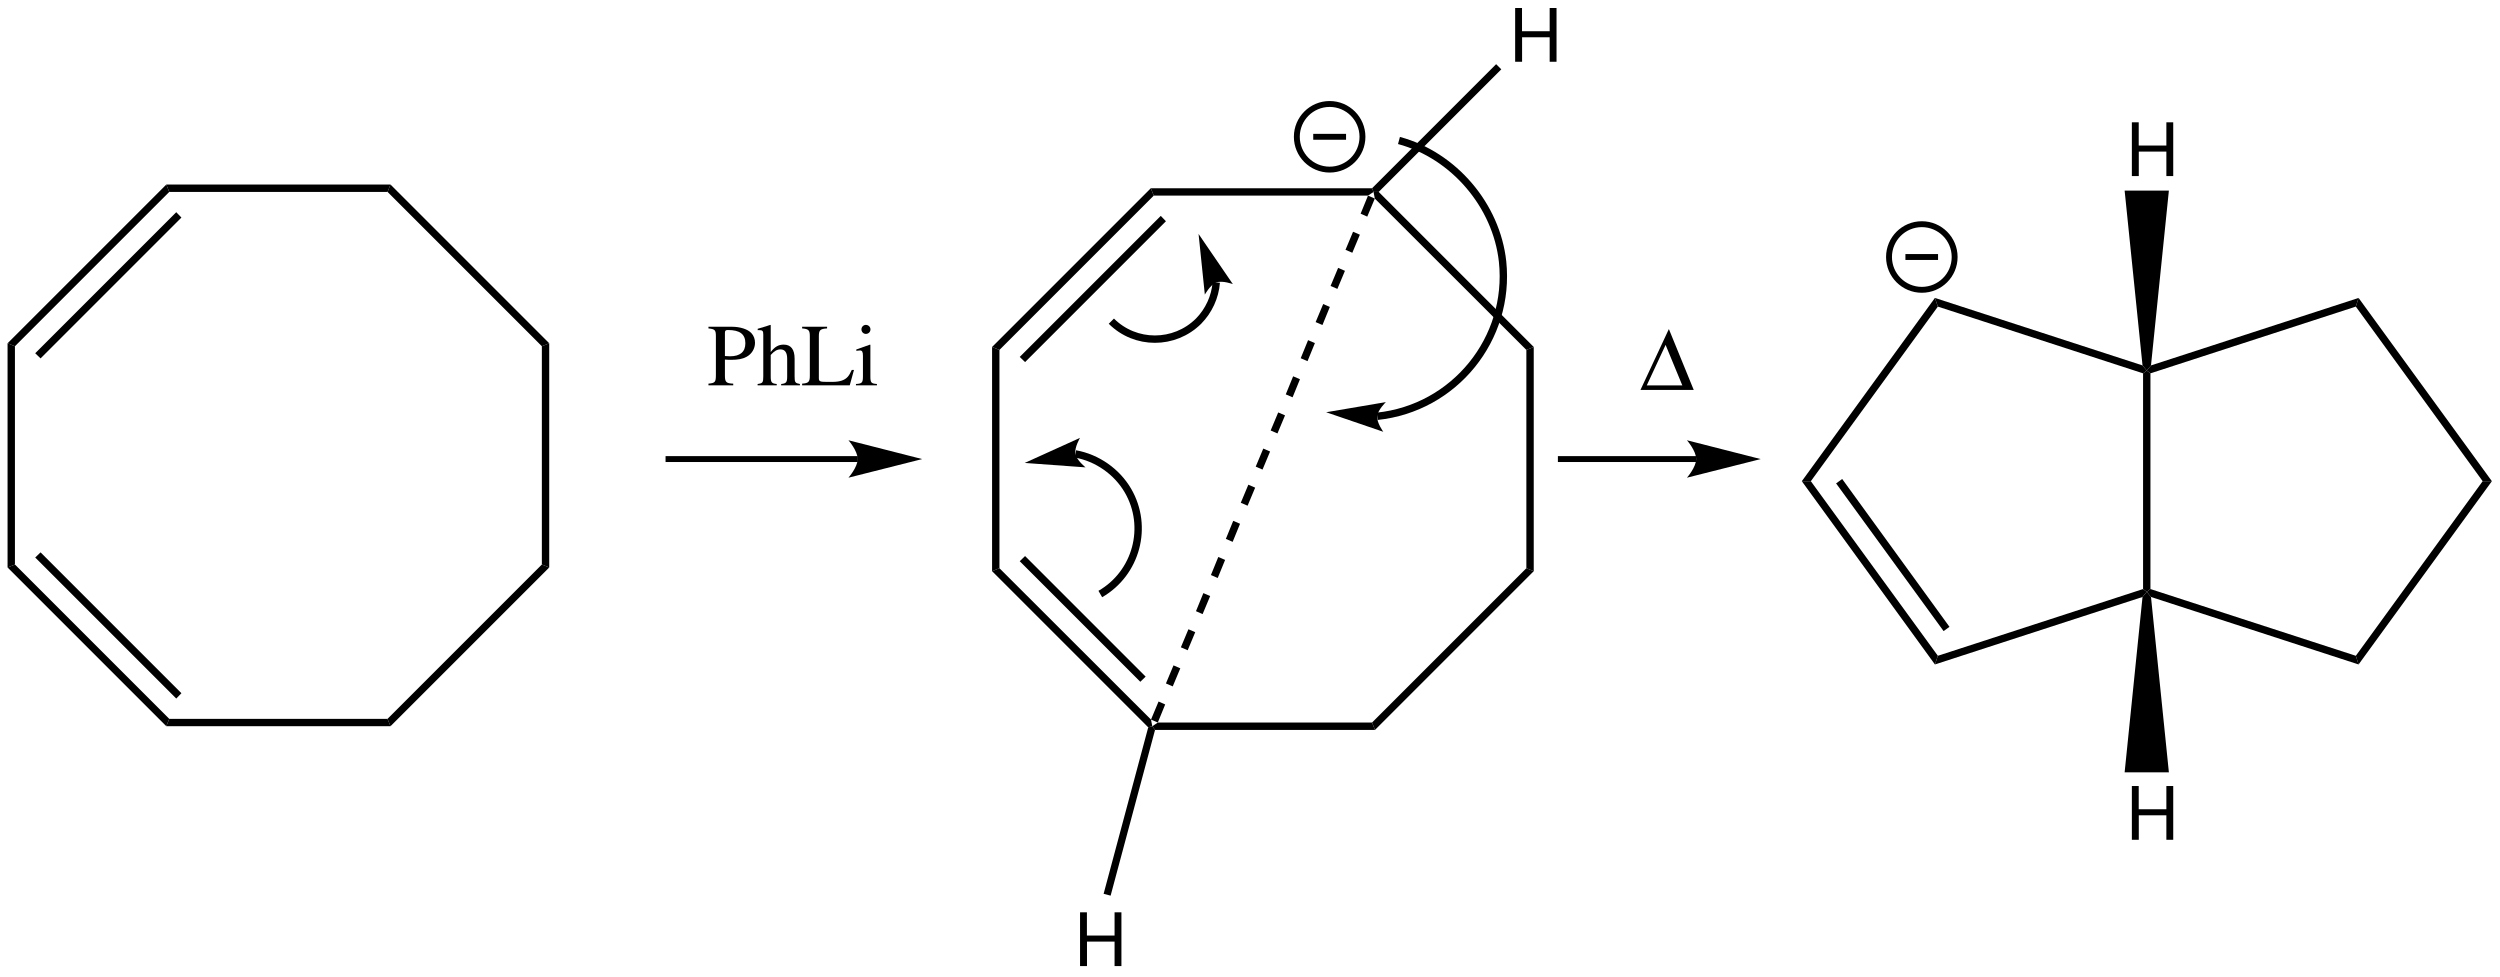 <?xml version="1.0" encoding="UTF-8"?>
<svg width="678pt" version="1.1" xmlns="http://www.w3.org/2000/svg" height="265pt" viewBox="0 0 678 265" xmlns:xlink="http://www.w3.org/1999/xlink">
 <defs>
  <clipPath id="Clip0">
   <path d="M0 0 L678 0 L678 265 L0 265 L0 0 Z" transform="translate(0, 0)"/>
  </clipPath>
 </defs>
 <g id="Background">
  <g id="Group1" clip-path="url(#Clip0)">
   <path style="fill:#000000; fill-rule:nonzero;stroke:none;" d="M2 60 L0 60.8 L0 0 L2 0.801 L2 60 Z" transform="translate(2.05, 93.1)"/>
   <path style="fill:#000000; fill-rule:nonzero;stroke:none;" d="M43.851 41.85 L43.05 43.85 L0 0.8 L2 0 L43.851 41.85 Z" transform="translate(2.05, 153.1)"/>
   <path style="fill:#000000; fill-rule:nonzero;stroke:none;" d="M39.65 38.2 L38.25 39.65 L0 1.4 L1.45 0 L39.65 38.2 Z" transform="translate(9.55, 149.8)"/>
   <path style="fill:#000000; fill-rule:nonzero;stroke:none;" d="M60 0 L60.8 2 L0 2 L0.801 0 L60 0 Z" transform="translate(45.1, 194.95)"/>
   <path style="fill:#000000; fill-rule:nonzero;stroke:none;" d="M41.85 0 L43.85 0.8 L0.8 43.85 L0 41.85 L41.85 0 Z" transform="translate(105.1, 153.1)"/>
   <path style="fill:#000000; fill-rule:nonzero;stroke:none;" d="M0 0.801 L2 0 L2 60.8 L0 60 L0 0.801 Z" transform="translate(146.95, 93.1)"/>
   <path style="fill:#000000; fill-rule:nonzero;stroke:none;" d="M0 2 L0.8 0 L43.85 43.05 L41.85 43.851 L0 2 Z" transform="translate(105.1, 50.05)"/>
   <path style="fill:#000000; fill-rule:nonzero;stroke:none;" d="M0.801 2 L0 0 L60.8 0 L60 2 L0.801 2 Z" transform="translate(45.1, 50.05)"/>
   <path style="fill:#000000; fill-rule:nonzero;stroke:none;" d="M2 43.851 L0 43.05 L43.05 0 L43.851 2 L2 43.851 Z" transform="translate(2.05, 50.05)"/>
   <path style="fill:#000000; fill-rule:nonzero;stroke:none;" d="M1.45 39.65 L0 38.25 L38.25 0 L39.65 1.45 L1.45 39.65 Z" transform="translate(9.55, 57.55)"/>
   <path style="fill:#000000; fill-rule:nonzero;stroke:none;" d="M2 60 L0 60.8 L0 0 L2 0.801 L2 60 Z" transform="translate(269.05, 94.1)"/>
   <path style="fill:#000000; fill-rule:nonzero;stroke:none;" d="M43.1 41.05 L43.45 42.85 L42.35 43.15 L0 0.8 L2 0 L43.1 41.05 Z" transform="translate(269.05, 154.1)"/>
   <path style="fill:#000000; fill-rule:nonzero;stroke:none;" d="M34.15 32.7 L32.7 34.1 L0 1.4 L1.45 0 L34.15 32.7 Z" transform="translate(276.55, 150.8)"/>
   <path style="fill:#000000; fill-rule:nonzero;stroke:none;" d="M59.6 0 L60.4 2 L0.75 2 L0 1 L1.5 0 L59.6 0 Z" transform="translate(312.5, 195.95)"/>
   <path style="fill:#000000; fill-rule:nonzero;stroke:none;" d="M41.85 0 L43.85 0.8 L0.8 43.85 L0 41.85 L41.85 0 Z" transform="translate(372.1, 154.1)"/>
   <path style="fill:#000000; fill-rule:nonzero;stroke:none;" d="M0 0.801 L2 0 L2 60.8 L0 60 L0 0.801 Z" transform="translate(413.95, 94.1)"/>
   <path style="fill:#000000; fill-rule:nonzero;stroke:none;" d="M0.35 1.8 L0 0 L1.4 0 L43.45 42.05 L41.45 42.851 L0.35 1.8 Z" transform="translate(372.5, 52.05)"/>
   <path style="fill:#000000; fill-rule:nonzero;stroke:none;" d="M0.8 2 L0 0 L60 0 L60.4 1 L58.9 2 L0.8 2 Z" transform="translate(312.1, 51.05)"/>
   <path style="fill:#000000; fill-rule:nonzero;stroke:none;" d="M2 43.851 L0 43.05 L43.05 0 L43.85 2 L2 43.851 Z" transform="translate(269.05, 51.05)"/>
   <path style="fill:#000000; fill-rule:nonzero;stroke:none;" d="M1.45 39.65 L0 38.25 L38.25 0 L39.65 1.45 L1.45 39.65 Z" transform="translate(276.55, 58.55)"/>
   <path style="fill:#000000; fill-rule:nonzero;stroke:none;" d="M2 59.25 L1 60 L0 59.25 L0 0.75 L1 0 L2 0.75 L2 59.25 Z" transform="translate(581.2, 100.5)"/>
   <path style="fill:#000000; fill-rule:nonzero;stroke:none;" d="M56.7 18.1 L57.45 20.45 L1.15 2.15 L0 0.75 L1 0 L56.7 18.1 Z" transform="translate(582.2, 159.75)"/>
   <path style="fill:#000000; fill-rule:nonzero;stroke:none;" d="M34.4 0 L36.9 0 L0.75 49.7 L0 47.35 L34.4 0 Z" transform="translate(638.9, 130.5)"/>
   <path style="fill:#000000; fill-rule:nonzero;stroke:none;" d="M0 2.351 L0.75 0 L36.9 49.7 L34.4 49.7 L0 2.351 Z" transform="translate(638.9, 80.8)"/>
   <path style="fill:#000000; fill-rule:nonzero;stroke:none;" d="M1 20.45 L0 19.7 L1.15 18.3 L57.45 0 L56.7 2.351 L1 20.45 Z" transform="translate(582.2, 80.8)"/>
   <path style="fill:#000000; fill-rule:nonzero;stroke:none;" d="M0.8 2.351 L0 0 L56.3 18.3 L57.45 19.7 L56.45 20.45 L0.8 2.351 Z" transform="translate(524.75, 80.8)"/>
   <path style="fill:#000000; fill-rule:nonzero;stroke:none;" d="M2.45 49.7 L0 49.7 L36.1 0 L36.9 2.351 L2.45 49.7 Z" transform="translate(488.65, 80.8)"/>
   <path style="fill:#000000; fill-rule:nonzero;stroke:none;" d="M36.9 47.35 L36.1 49.7 L0 0 L2.45 0 L36.9 47.35 Z" transform="translate(488.65, 130.5)"/>
   <path style="fill:#000000; fill-rule:nonzero;stroke:none;" d="M30.75 40.1 L29.15 41.25 L0 1.2 L1.65 0 L30.75 40.1 Z" transform="translate(497.95, 129.9)"/>
   <path style="fill:#000000; fill-rule:nonzero;stroke:none;" d="M56.45 0 L57.45 0.75 L56.3 2.15 L0 20.45 L0.8 18.1 L56.45 0 Z" transform="translate(524.75, 159.75)"/>
   <path style="fill:#000000; fill-rule:evenodd;stroke:none;" d="M9.36 7.941 L9.36 14.58 L11.22 14.58 L11.22 0 L9.36 0 L9.36 6.3 L1.86 6.3 L1.86 0 L0 0 L0 14.58 L1.88 14.58 L1.88 7.941 L9.36 7.941 Z" transform="translate(578.16, 33.17)"/>
   <path style="fill:#000000; fill-rule:nonzero;stroke:none;" d="M0 0 L12 0 L7.15 47.399 L6 48.8 L4.85 47.399 L0 0 Z" transform="translate(576.2, 51.7)"/>
   <path style="fill:#000000; fill-rule:evenodd;stroke:none;" d="M9.36 7.94 L9.36 14.58 L11.22 14.58 L11.22 0 L9.36 0 L9.36 6.3 L1.86 6.3 L1.86 0 L0 0 L0 14.58 L1.88 14.58 L1.88 7.94 L9.36 7.94 Z" transform="translate(578.16, 213.17)"/>
   <path style="fill:#000000; fill-rule:nonzero;stroke:none;" d="M12 48.95 L0 48.95 L4.85 1.4 L6 0 L7.15 1.4 L12 48.95 Z" transform="translate(576.2, 160.5)"/>
   <path style="fill:none;stroke:#000000; stroke-width:1.6; stroke-linecap:butt; stroke-linejoin:miter; stroke-dasharray:none;" d="M17.8 8.9 C17.8 13.815 13.815 17.8 8.9 17.8 C3.985 17.8 0 13.815 0 8.9 C0 3.985 3.985 0 8.9 0 C13.815 0 17.8 3.985 17.8 8.9 Z" transform="translate(512.3, 60.8)"/>
   <path style="fill:none;stroke:#000000; stroke-width:1.6; stroke-linecap:butt; stroke-linejoin:miter; stroke-dasharray:none;" d="M0 0 L8.85 0 " transform="translate(516.75, 69.7)"/>
   <path style="fill:none;stroke:#000000; stroke-width:1.6; stroke-linecap:butt; stroke-linejoin:miter; stroke-dasharray:none;" d="M52.15 0 L0 0 " transform="translate(180.5, 124.5)"/>
   <path style="fill:#000000; fill-rule:nonzero;stroke:none;" d="M20 5.1 L0 0 C0 0 2.5 2.85 2.5 5.1 C2.5 7.3 0 10.15 0 10.15 L20 5.1 " transform="translate(230.1, 119.4)"/>
   <path style="fill:none;stroke:#000000; stroke-width:1.6; stroke-linecap:butt; stroke-linejoin:miter; stroke-dasharray:none;" d="M37.55 0 L0 0 " transform="translate(422.5, 124.5)"/>
   <path style="fill:#000000; fill-rule:nonzero;stroke:none;" d="M20 5.1 L0 0 C0 0 2.5 2.85 2.5 5.1 C2.5 7.3 0 10.15 0 10.15 L20 5.1 " transform="translate(457.5, 119.4)"/>
   <path style="fill:#000000; fill-rule:evenodd;stroke:none;" d="M4.464 8.903 C5.088 8.952 5.496 8.976 6.12 8.976 C7.992 8.976 9.288 8.735 10.32 8.16 C11.76 7.392 12.624 5.928 12.624 4.344 C12.624 3.336 12.288 2.424 11.64 1.728 C10.68 0.672 8.592 0 6.336 0 L0 0 L0 0.456 C1.776 0.647 2.016 0.888 2.016 2.616 L2.016 13.008 C2.016 15.024 1.824 15.264 0 15.432 L0 15.888 L6.72 15.888 L6.72 15.432 C4.824 15.36 4.464 15.024 4.464 13.272 L4.464 8.903 Z M4.464 1.704 C4.464 1.056 4.632 0.888 5.28 0.888 C8.52 0.888 10.008 2.016 10.008 4.487 C10.008 6.815 8.592 8.016 5.832 8.016 C5.352 8.016 5.016 7.992 4.464 7.943 L4.464 1.704 Z" transform="translate(192.134, 88.612)"/>
   <path style="fill:#000000; fill-rule:evenodd;stroke:none;" d="M3.552 8.159 C4.56 7.056 5.28 6.647 6.216 6.647 C7.416 6.647 8.016 7.512 8.016 9.191 L8.016 13.944 C8.016 15.576 7.776 15.888 6.384 16.032 L6.384 16.392 L11.472 16.392 L11.472 16.032 C10.176 15.792 10.032 15.6 10.032 13.944 L10.032 9.168 C10.032 6.647 9.024 5.352 7.08 5.352 C5.664 5.352 4.656 5.928 3.552 7.367 L3.552 0.071 L3.432 0 C2.616 0.288 2.016 0.479 0.672 0.863 L0.024 1.056 L0.024 1.44 C0.12 1.416 0.192 1.416 0.312 1.416 C1.344 1.416 1.536 1.607 1.536 2.64 L1.536 13.944 C1.536 15.624 1.392 15.84 0 16.032 L0 16.392 L5.184 16.392 L5.184 16.032 C3.792 15.888 3.552 15.6 3.552 13.944 L3.552 8.159 Z" transform="translate(205.466, 88.108)"/>
   <path style="fill:#000000; fill-rule:evenodd;stroke:none;" d="M13.464 11.712 C13.056 12.624 12.72 13.176 12.36 13.584 C11.52 14.52 10.2 14.952 8.208 14.952 L6.6 14.952 C4.848 14.952 4.536 14.808 4.536 13.968 L4.536 2.616 C4.536 0.912 4.872 0.576 6.768 0.456 L6.768 0 L0 0 L0 0.456 C1.776 0.6 2.088 0.936 2.088 2.616 L2.088 13.272 C2.088 14.952 1.752 15.312 0 15.432 L0 15.888 L12.912 15.888 L14.064 11.712 L13.464 11.712 Z" transform="translate(217.538, 88.612)"/>
   <path style="fill:#000000; fill-rule:evenodd;stroke:none;" d="M3.816 5.352 L0.096 6.672 L0.096 7.031 L0.288 7.008 C0.576 6.96 0.888 6.936 1.104 6.936 C1.68 6.936 1.896 7.319 1.896 8.376 L1.896 13.944 C1.896 15.672 1.656 15.936 0 16.032 L0 16.392 L5.688 16.392 L5.688 16.032 C4.104 15.912 3.912 15.672 3.912 13.944 L3.912 5.424 L3.816 5.352 Z M2.688 0 C2.04 0 1.488 0.552 1.488 1.224 C1.488 1.895 2.016 2.447 2.688 2.447 C3.384 2.447 3.936 1.92 3.936 1.224 C3.936 0.552 3.384 0 2.688 0 Z" transform="translate(232.134, 88.108)"/>
   <path style="fill:#000000; fill-rule:evenodd;stroke:none;" d="M0 16.512 L14.448 16.512 L7.704 0 L0 16.512 Z M1.704 15.288 L6.816 4.296 L11.352 15.288 L1.704 15.288 Z" transform="translate(444.894, 89.238)"/>
   <path style="fill:#000000; fill-rule:evenodd;stroke:none;" d="M9.36 7.94 L9.36 14.58 L11.22 14.58 L11.22 0 L9.36 0 L9.36 6.3 L1.86 6.3 L1.86 0 L0 0 L0 14.58 L1.88 14.58 L1.88 7.94 L9.36 7.94 Z" transform="translate(292.91, 247.42)"/>
   <path style="fill:#000000; fill-rule:nonzero;stroke:none;" d="M1.9 45.95 L0 45.45 L12.1 0.3 L13.2 0 L13.95 1 L1.9 45.95 Z" transform="translate(299.3, 196.95)"/>
   <path style="fill:#000000; fill-rule:evenodd;stroke:none;" d="M9.36 7.94 L9.36 14.58 L11.22 14.58 L11.22 0 L9.36 0 L9.36 6.3 L1.86 6.3 L1.86 0 L0 0 L0 14.58 L1.88 14.58 L1.88 7.94 L9.36 7.94 Z" transform="translate(410.91, 2.17)"/>
   <path style="fill:#000000; fill-rule:nonzero;stroke:none;" d="M33.65 0 L35.05 1.399 L1.8 34.649 L0.4 34.649 L0 33.649 L33.65 0 Z" transform="translate(372.1, 17.4)"/>
   <path style="fill:none;stroke:#000000; stroke-width:1.6; stroke-linecap:butt; stroke-linejoin:miter; stroke-dasharray:none;" d="M17.8 8.899 C17.8 13.814 13.815 17.8 8.9 17.8 C3.985 17.8 0 13.814 0 8.899 C0 3.984 3.985 0 8.9 0 C13.815 0 17.8 3.984 17.8 8.899 Z" transform="translate(351.7, 28.2)"/>
   <path style="fill:none;stroke:#000000; stroke-width:1.6; stroke-linecap:butt; stroke-linejoin:miter; stroke-dasharray:none;" d="M0 0 L8.9 0 " transform="translate(356.15, 37.1)"/>
   <path style="fill:#000000; fill-rule:nonzero;stroke:none;" d="M2 0 L3.85 0.8 L1.8 5.7 L0 4.9 L2 0 Z" transform="translate(369, 53.05)"/>
   <path style="fill:#000000; fill-rule:nonzero;stroke:none;" d="M2.05 0 L3.9 0.801 L1.85 5.7 L0 4.9 L2.05 0 Z" transform="translate(364.9, 62.85)"/>
   <path style="fill:#000000; fill-rule:nonzero;stroke:none;" d="M2.05 0 L3.9 0.8 L1.85 5.699 L0 4.899 L2.05 0 Z" transform="translate(360.85, 72.65)"/>
   <path style="fill:#000000; fill-rule:nonzero;stroke:none;" d="M2.05 0 L3.85 0.8 L1.85 5.7 L0 4.899 L2.05 0 Z" transform="translate(356.8, 82.45)"/>
   <path style="fill:#000000; fill-rule:nonzero;stroke:none;" d="M2 0 L3.85 0.8 L1.85 5.7 L0 4.9 L2 0 Z" transform="translate(352.75, 92.25)"/>
   <path style="fill:#000000; fill-rule:nonzero;stroke:none;" d="M2 0 L3.85 0.8 L1.85 5.7 L0 4.9 L2 0 Z" transform="translate(348.7, 102.05)"/>
   <path style="fill:#000000; fill-rule:nonzero;stroke:none;" d="M2.05 0 L3.9 0.8 L1.85 5.7 L0 4.9 L2.05 0 Z" transform="translate(344.6, 111.85)"/>
   <path style="fill:#000000; fill-rule:nonzero;stroke:none;" d="M2.05 0 L3.9 0.8 L1.85 5.7 L0 4.9 L2.05 0 Z" transform="translate(340.55, 121.65)"/>
   <path style="fill:#000000; fill-rule:nonzero;stroke:none;" d="M2.05 0 L3.9 0.8 L1.85 5.7 L0 4.9 L2.05 0 Z" transform="translate(336.5, 131.45)"/>
   <path style="fill:#000000; fill-rule:nonzero;stroke:none;" d="M2 0 L3.85 0.8 L1.85 5.7 L0 4.9 L2 0 Z" transform="translate(332.45, 141.25)"/>
   <path style="fill:#000000; fill-rule:nonzero;stroke:none;" d="M2 0 L3.85 0.8 L1.85 5.7 L0 4.9 L2 0 Z" transform="translate(328.4, 151.05)"/>
   <path style="fill:#000000; fill-rule:nonzero;stroke:none;" d="M2 0 L3.85 0.8 L1.8 5.7 L0 4.9 L2 0 Z" transform="translate(324.35, 160.85)"/>
   <path style="fill:#000000; fill-rule:nonzero;stroke:none;" d="M2.05 0 L3.9 0.8 L1.85 5.7 L0 4.9 L2.05 0 Z" transform="translate(320.25, 170.65)"/>
   <path style="fill:#000000; fill-rule:nonzero;stroke:none;" d="M2.05 0 L3.9 0.8 L1.85 5.7 L0 4.9 L2.05 0 Z" transform="translate(316.2, 180.45)"/>
   <path style="fill:#000000; fill-rule:nonzero;stroke:none;" d="M2.05 0 L3.85 0.8 L1.85 5.7 L0 4.9 L2.05 0 Z" transform="translate(312.15, 190.25)"/>
   <path style="fill:none;stroke:#000000; stroke-width:2; stroke-linecap:butt; stroke-linejoin:miter; stroke-dasharray:none;" d="M5.9 0 C20.75 4 32.35 17.601 34 32.851 C36.2 53.801 20.95 72.6 0 74.8 " transform="translate(373.5, 38.1)"/>
   <path style="fill:#000000; fill-rule:nonzero;stroke:none;" d="M0 2.75 L15.5 8.05 C15.5 8.05 13.7 5.6 13.85 3.85 C14 2.1 16.2 0 16.2 0 L0 2.75 " transform="translate(359.65, 109.05)"/>
   <path style="fill:none;stroke:#000000; stroke-width:2; stroke-linecap:butt; stroke-linejoin:miter; stroke-dasharray:none;" d="M0 0 C5.9 1.05 11.25 4.8 14.25 9.95 C19.95 19.75 16.55 32.35 6.75 38 " transform="translate(291.65, 123.1)"/>
   <path style="fill:#000000; fill-rule:nonzero;stroke:none;" d="M0 6.8 L16.5 8 C16.5 8 14.1 6.1 13.75 4.35 C13.45 2.6 15 0 15 0 L0 6.8 " transform="translate(277.9, 118.75)"/>
   <path style="fill:none;stroke:#000000; stroke-width:2; stroke-linecap:butt; stroke-linejoin:miter; stroke-dasharray:none;" d="M28.45 0 C28.15 3.95 26.4 7.7 23.65 10.5 C17.1 17 6.5 17 0 10.5 " transform="translate(301.4, 76.6)"/>
   <path style="fill:#000000; fill-rule:nonzero;stroke:none;" d="M0 0 L1.7 16.45 C1.7 16.45 3.15 13.8 4.8 13.149 C6.5 12.55 9.3 13.6 9.3 13.6 L0 0 " transform="translate(325.05, 63.45)"/>
  </g>
 </g>
</svg>
